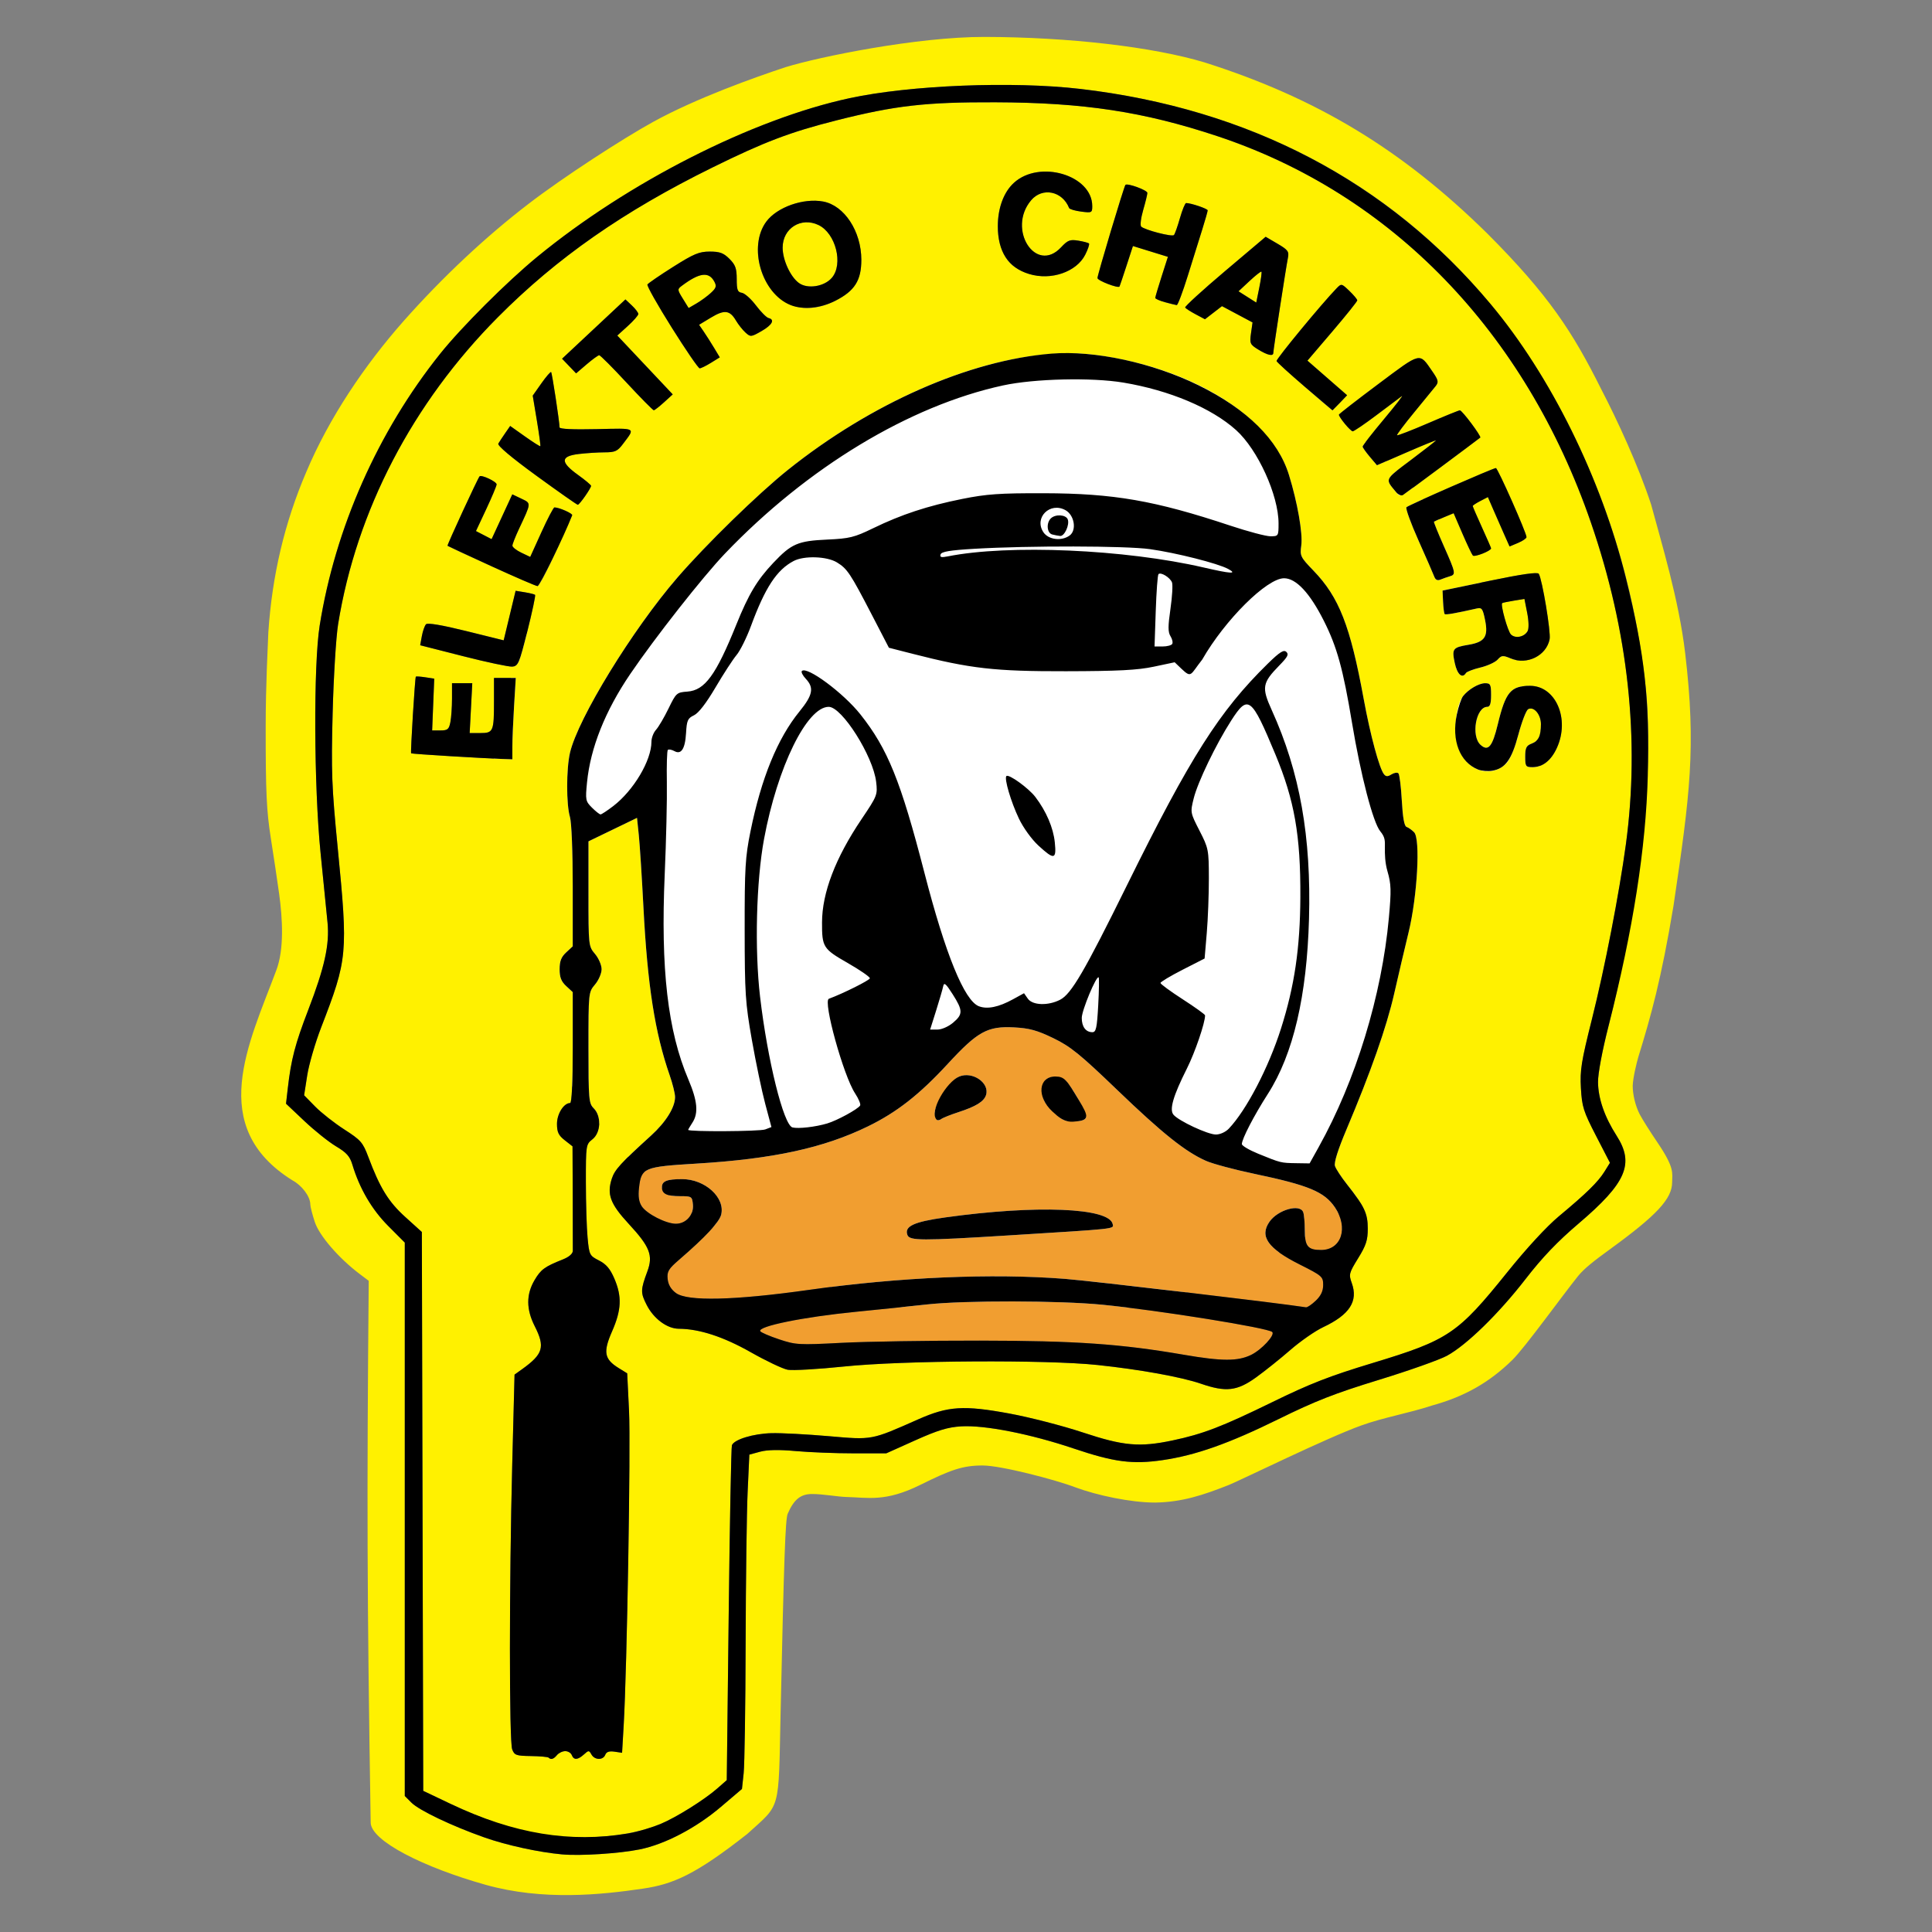 <?xml version="1.0" encoding="UTF-8"?>
<svg width="800" height="800" version="1.1" viewBox="0 0 800 800" xmlns="http://www.w3.org/2000/svg"><rect x="0" y="0" width="800" height="800" fill="#808080" stroke="none"/><g transform="translate(46.223 7.598)"><ellipse cx="374.639" cy="330.915" rx="217.344" ry="207.241" fill="#fff" stroke="#fff" stroke-width="1.111"/><g stroke-width="1.087"><path d="m154.788 772.836c-25.465-7.151-47.515-18.149-47.52-25.798-1.498-93.285-1.612-134.553-0.807-224.278l-3.671-2.766c-8.73-6.577-16.811-15.934-18.669-21.615-1.014-3.1-1.843-6.325-1.843-7.167 0-3.563-3.731-8.111-7.405-10.054-35.698-22.255-18.009-56.633-6.719-86.879 3.374-8.789 2.618-21.565 1.199-31.845-0.717-5.193-2.265-15.554-3.44-23.023-1.778-11.299-2.134-19.038-2.121-46.051 0.009-17.858 0.892-32.978 1.099-39.114 1.565-23.568 6.704-45.36 15.711-66.402 9.488-22.521 24.215-44.264 40.217-62.402 16.301-18.42 34.348-35.263 51.942-48.725 14.097-10.83 38.779-26.872 51.611-33.921 17.788-9.772 41.997-18.396 54.768-22.602 13.973-4.304 54.52-12.568 82.37-12.505 34.947 0.086 69.564 4.1 91.043 10.555 46.6 14.793 81.831 36.179 116.947 70.72 25.622 25.622 35.541 40.998 47.338 64.656 6.53 12.537 15.377 31.632 20.644 47.725 4.235 15.806 11.465 39.242 14.097 61.55 4.608 39.066 1.983 58.523-4.855 104.669-5.086 30.538-9.327 45.578-14.585 62.635-0.67 2.342-2.183 8.41-2.291 11.84 2e-3 3.456 1.03 8.14 2.905 11.782 0.984 1.912 4.279 7.144 7.322 11.626 7.296 10.747 6.1 12.692 6.1 16.476 0 6.873-6.325 13.672-26.029 27.976-6.102 4.43-10.39 7.753-12.902 10.865-6.38 7.905-22.051 29.688-27.187 34.721-9.573 9.38-19.828 15.203-33.297 18.909-9.634 3.184-20.274 4.977-29.336 8.275-14.249 5.116-48.818 22.123-54.75 24.603-10.78 4.254-19.358 7.112-30.54 7.311-10.247 0-24.155-3.026-32.91-6.254-8.533-3.256-31.005-9.107-38.584-9.102-8.316 5e-3 -13.292 1.842-25.778 8.026-14.545 7.205-21.628 5.229-30.574 5.022-3.453-0.08-9.758-1.236-14.159-1.236-4.873-0.031-7.62 2.308-10.174 8.149-0.971 2.204-1.536 18.037-2.95 82.574-0.907 41.42 0.246 37.24-13.802 50.042-21.406 16.826-30.668 20.799-43.174 22.637-17.484 2.569-41.436 5.082-65.241-1.603zm63.847-14.631c10.496-2.12 23.359-8.857 33.682-17.64l8.692-7.396 0.697-6.47c0.383-3.559 0.752-27.738 0.819-53.733 0.067-25.995 0.441-54.232 0.83-62.749l0.708-15.486 4.448-1.205c3.013-0.816 7.778-0.903 14.77-0.268 5.677 0.515 16.433 0.937 23.903 0.937h13.581l11.952-5.364c9.348-4.195 13.49-5.46 19.014-5.804 9.735-0.607 28.743 3.135 46.72 9.198 16.648 5.615 24.266 6.605 36.764 4.777 13.692-2.002 27.415-6.857 47.929-16.957 15.301-7.534 23.317-10.671 41.542-16.258 12.42-3.808 25.121-8.302 28.224-9.988 8.143-4.423 21.444-17.405 32.609-31.826 6.89-8.9 13.221-15.523 21.866-22.877 19.831-16.87 23.255-24.768 15.79-36.427-5.005-7.817-7.634-15.414-7.689-22.214-0.029-3.578 1.733-12.951 4.391-23.36 4.881-19.114 8.326-38.548 12.523-64.257 3.376-20.677 4.978-55.418 3-74.307-4.022-38.415-13.944-73.234-30.486-106.986-40.13-81.881-111.152-131.48-203.786-142.316-28.042-3.28-70.517-1.576-95.59 3.836-40.294 8.697-91.668 34.798-129.296 65.69-12.542 10.297-31.428 29.156-40.25 40.195-25.734 32.198-43.407 72.088-49.842 112.5-2.593 16.285-2.394 66.55 0.372 94.139 1.21 12.063 2.505 25.02 2.877 28.792 0.898 9.087-1.193 18.573-7.984 36.212-5.435 14.12-7.099 20.493-8.469 32.443l-0.732 6.384 7.621 7.198c4.191 3.959 10.081 8.664 13.087 10.457 4.358 2.599 5.729 4.135 6.763 7.578 2.965 9.875 8.054 18.584 14.838 25.389l6.869 6.891v229.15l2.755 2.755c3.2 3.2 16.685 9.634 30.158 14.39 9.209 3.251 22.535 6.157 32.277 7.041 7.506 0.681 23.594-0.355 32.052-2.063zm-42.205-6.572c-11.331-2.047-22.765-5.949-36.28-12.382l-11.122-5.293-0.572-231.417-6.847-6.196c-7-6.335-10.49-12.005-15.34-24.926-2.243-5.977-3.068-6.919-9.922-11.329-4.111-2.646-9.537-6.911-12.057-9.479l-4.582-4.669 1.28-8.23c0.704-4.527 3.3-13.462 5.77-19.856 10.975-28.416 11.158-30.404 6.858-74.379-2.494-25.505-2.716-31.38-2.1-55.676 0.379-14.939 1.399-31.563 2.268-36.941 7.587-46.955 30.773-91.496 66.18-127.13 24.439-24.596 52.03-43.846 88.853-61.991 21.509-10.599 32.187-14.654 51.306-19.486 24.359-6.157 36.996-7.598 65.734-7.499 36.692 0.127 61.386 3.882 91.821 13.964 72.401 23.983 127.634 81.076 154.884 160.1 15.458 44.828 20.344 89.894 14.452 133.309-2.765 20.375-8.765 51.252-14.039 72.252-4.427 17.625-4.989 21.149-4.568 28.622 0.434 7.704 1.034 9.595 6.25 19.708l5.77 11.186-2.268 3.652c-2.665 4.291-7.462 8.991-18.855 18.473-5.075 4.224-13.395 13.244-21.406 23.207-20.475 25.464-24.319 28.059-55.583 37.527-18.108 5.483-25.931 8.532-41.83 16.3-20.72 10.124-28.611 13.154-41.137 15.797-13.694 2.89-20.313 2.302-37.226-3.308-8.292-2.75-21.921-6.265-30.287-7.81-19.016-3.513-25.426-3.107-37.856 2.397-19.635 8.694-18.844 8.546-37.113 6.955-8.964-0.78-19.577-1.337-23.585-1.238-7.552 0.187-15.514 2.611-16.432 5.003-0.29 0.756-0.888 32.266-1.328 70.021l-0.801 68.647-3.883 3.409c-5.378 4.722-17.002 12.002-23.507 14.722-13.211 5.525-33.555 7.117-50.897 3.984zm7.98-32.49c0.744-0.896 2.286-1.63 3.427-1.63 1.141 0 2.355 0.733 2.699 1.63 0.822 2.142 2.462 2.061 5.014-0.249 1.968-1.781 2.131-1.781 3.127 0 1.324 2.366 4.84 2.444 5.729 0.128 0.469-1.221 1.623-1.612 3.814-1.29l3.142 0.461 0.668-11.476c1.381-23.73 2.935-115.299 2.209-130.169l-0.755-15.475-3.485-2.154c-6.031-3.727-6.559-6.617-2.78-15.226 3.897-8.878 4.135-14.443 0.936-21.879-1.738-4.039-3.358-5.945-6.356-7.474-3.907-1.993-4.044-2.268-4.722-9.448-0.384-4.067-0.702-14.414-0.706-22.993-8e-3 -15.348 0.036-15.632 2.709-17.735 3.507-2.758 3.796-9.592 0.543-12.844-2.036-2.036-2.173-3.622-2.173-25.104 0-22.875 7e-3 -22.939 2.716-26.16 1.505-1.789 2.716-4.607 2.716-6.321s-1.211-4.532-2.716-6.321c-2.699-3.208-2.716-3.367-2.716-24.929v-21.701l20.1-9.717 0.744 7.159c0.409 3.937 1.274 17.427 1.923 29.976 1.66 32.13 4.749 51.896 10.854 69.435 1.228 3.53 2.234 7.583 2.234 9.007 0 4.289-3.804 10.4-9.947 15.978-12.492 11.343-15.009 14.098-16.213 17.746-2.17 6.574-0.698 10.527 7.022 18.866 8.697 9.394 10.116 13.012 7.681 19.588-2.864 7.733-2.886 8.865-0.273 13.977 2.901 5.676 8.445 9.779 13.249 9.806 8.528 0.048 18.486 3.295 29.834 9.729 6.356 3.603 13.227 6.865 15.269 7.248 2.042 0.383 12.556-0.22 23.364-1.34 24.331-2.521 83.696-2.874 104.941-0.624 17.562 1.86 34.731 4.967 42.815 7.749 10.365 3.567 14.955 3.048 22.78-2.575 3.661-2.631 10.079-7.763 14.262-11.405 4.183-3.642 10.295-7.887 13.581-9.433 10.959-5.157 14.569-10.734 11.837-18.289-1.283-3.549-1.132-4.137 2.636-10.242 3.303-5.351 3.997-7.486 3.993-12.288-4e-3 -6.301-1.337-9.137-8.632-18.366-2.343-2.964-4.572-6.371-4.952-7.57-0.445-1.401 1.235-6.741 4.697-14.931 10.183-24.093 16.679-42.578 19.836-56.445 1.739-7.64 4.413-19.024 5.94-25.299 3.657-15.017 4.973-38.831 2.294-41.51-0.966-0.966-2.376-1.962-3.133-2.215-0.928-0.309-1.566-3.867-1.956-10.907-0.318-5.746-0.952-10.821-1.408-11.277-0.456-0.456-1.743-0.258-2.86 0.44-1.557 0.972-2.28 0.963-3.096-0.041-1.935-2.378-5.672-16.222-8.41-31.152-5.572-30.381-10.181-42.161-20.807-53.175-5.41-5.607-5.64-6.084-5.042-10.448 0.673-4.913-1.572-17.755-5.102-29.184-7.436-24.075-40.286-44.51-79.818-49.653-35.601-4.632-85.733 14.049-127.664 47.572-12.319 9.848-33.88 30.866-45.745 44.592-18.621 21.541-41.189 58.34-44.483 72.534-1.553 6.69-1.56 21.494-0.012 26.612 0.662 2.189 1.148 14.323 1.148 28.668v24.872l-2.716 2.517c-2.045 1.896-2.716 3.616-2.716 6.967 0 3.351 0.671 5.071 2.716 6.967l2.716 2.517v22.964c-2e-5 14.585-0.396 22.964-1.087 22.964-2.612 0-5.433 4.472-5.433 8.613 0 3.437 0.626 4.758 3.218 6.791l3.218 2.523 0.084 20.644c0.046 11.354 0.065 21.524 0.041 22.6-0.027 1.228-1.56 2.561-4.118 3.58-7.606 3.03-9.14 4.157-11.77 8.643-3.448 5.883-3.419 12.034 0.09 18.958 4.408 8.699 3.558 11.572-5.306 17.927l-3.031 2.173-0.949 36.941c-1.27 49.46-1.282 114.924-0.021 118.24 0.921 2.423 1.637 2.678 7.764 2.764 3.712 0.052 7.004 0.35 7.315 0.661 0.966 0.966 2.057 0.631 3.463-1.064zm393.062-410.575c1.554-1.504 3.41-5.926 5.024-11.97 1.408-5.272 3.221-9.994 4.03-10.494 2.289-1.415 5.323 2.076 5.323 6.123 0 4.974-0.984 6.998-3.951 8.126-2.113 0.803-2.568 1.752-2.568 5.349 0 4.057 0.218 4.373 3.018 4.373 4.224 0 7.736-2.786 10.114-8.021 5.437-11.972-0.492-25.66-11.114-25.66-8.012 0-10.145 2.547-13.381 15.981-2.229 9.253-3.965 11.31-7.128 8.447-4.034-3.651-1.885-15.736 2.798-15.736 1.134 0 1.568-1.353 1.568-4.889 0-4.364-0.266-4.889-2.474-4.889-2.606 0-6.951 2.554-9.158 5.383-2.605 3.339-3.918 13.116-2.571 19.139 2.466 11.018 13.324 15.655 20.47 8.74zm-411.533-7.017c0-2.895 0.319-10.473 0.708-16.841l0.708-11.577h-9.022v9.69c0 12.493-0.275 13.127-5.697 13.127h-4.378l0.54-10.322 0.54-10.322h-8.389v6.383c0 3.511-0.306 7.911-0.679 9.779-0.589 2.943-1.136 3.395-4.113 3.395h-3.434l0.431-10.724 0.431-10.724-3.652-0.555c-2.009-0.306-3.793-0.432-3.965-0.28-0.353 0.31-2.26 31.387-1.948 31.756 0.205 0.243 29.002 2.034 37.301 2.32l4.618 0.159zm394.877-30.482c0.332-0.538 3.01-1.554 5.95-2.26 2.94-0.705 6.158-2.18 7.151-3.277 1.635-1.807 2.15-1.851 5.455-0.47 6.734 2.814 14.738-1.161 16.072-7.981 0.569-2.908-3.067-24.814-4.496-27.087-0.494-0.786-7.023 0.146-20.286 2.898l-19.557 4.058 0.218 4.638c0.12 2.551 0.422 4.842 0.671 5.091 0.391 0.391 4.428-0.313 13.366-2.331 2.018-0.456 2.44 0.167 3.401 5.028 1.32 6.674-0.21 8.894-6.897 10.011-6.551 1.094-6.959 1.632-5.704 7.516 1.022 4.793 3.113 6.664 4.657 4.167zm18.612-15.944c-1.334-1.334-4.399-12.309-3.628-12.992 0.162-0.143 2.301-0.592 4.754-0.997l4.46-0.736 1.14 5.767c0.668 3.377 0.747 6.501 0.192 7.539-1.318 2.463-5.099 3.238-6.919 1.419zm-407.261-1.416c1.999-7.994 3.432-14.738 3.184-14.986-0.248-0.248-2.164-0.729-4.258-1.069l-3.807-0.618-2.473 10.258-2.473 10.258-15.565-3.855c-9.992-2.475-15.931-3.479-16.587-2.803-0.562 0.579-1.337 2.77-1.722 4.87l-0.701 3.818 17.729 4.517c9.751 2.485 18.923 4.433 20.383 4.331 2.474-0.174 2.902-1.176 6.29-14.721zm11.795-32.863c3.532-7.843 6.567-14.632 6.744-15.088 0.283-0.729-5.418-3.248-7.35-3.248-0.401 0-2.821 4.614-5.378 10.253l-4.65 10.253-3.695-1.762c-2.032-0.969-3.69-2.283-3.684-2.919 5e-3 -0.636 1.275-3.846 2.82-7.133 5.056-10.754 5.027-10.342 0.87-12.325l-3.729-1.778-4.286 9.276-4.286 9.276-6.477-3.349 4.279-9.131c2.353-5.022 4.279-9.61 4.279-10.197 0-1.149-6.279-4.105-7.061-3.323-0.709 0.709-13.531 28.485-13.268 28.741 0.794 0.773 36.309 16.687 37.266 16.698 0.651 8e-3 4.073-6.402 7.606-14.245zm370.13 10.207c2.617-0.752 2.493-1.382-2.458-12.537-2.398-5.402-4.231-9.939-4.074-10.083 0.157-0.144 2.053-0.994 4.214-1.889l3.929-1.628 3.578 8.304c1.968 4.567 3.933 8.713 4.366 9.212 0.679 0.782 7.557-1.924 7.557-2.973 0-0.209-1.711-4.135-3.803-8.724-2.092-4.59-3.803-8.549-3.803-8.8 0-0.25 1.413-1.186 3.14-2.079l3.14-1.624 2.219 5.127c1.221 2.82 3.241 7.422 4.489 10.226l2.269 5.099 3.508-1.475c1.929-0.811 3.508-1.892 3.508-2.402 0-1.745-11.906-28.593-12.68-28.593-1.1 0-36.043 15.292-37.037 16.209-0.453 0.418 1.783 6.598 4.969 13.734 3.186 7.136 6.128 13.88 6.538 14.988 0.517 1.399 1.322 1.776 2.636 1.235 1.041-0.429 2.748-1.025 3.794-1.326zm-358.003-33.235c1.345-1.975 2.445-3.882 2.445-4.237 0-0.355-2.445-2.402-5.433-4.549-7.362-5.289-7.286-7.727 0.272-8.635 3.137-0.377 7.969-0.689 10.736-0.695 4.404-9e-3 5.363-0.45 7.683-3.541 5.115-6.814 5.776-6.449-10.97-6.06-9.723 0.226-15.336-0.042-15.348-0.731-0.046-2.54-3.084-22.483-3.487-22.886-0.243-0.243-2.056 1.849-4.029 4.649l-3.588 5.091 1.717 10.329c0.945 5.681 1.591 10.455 1.436 10.61-0.155 0.155-3.028-1.668-6.386-4.049l-6.105-4.331-2.085 3.01c-1.147 1.656-2.417 3.587-2.823 4.292-0.467 0.81 5.338 5.707 15.78 13.31 9.085 6.615 16.793 12.025 17.129 12.021 0.336-4e-3 1.711-1.623 3.056-3.598zm355.015-12.525c8.366-6.255 15.392-11.518 15.613-11.695 0.584-0.467-7.502-11.289-8.435-11.289-0.432 0-6.373 2.411-13.2 5.359-6.828 2.947-12.594 5.179-12.814 4.958-0.22-0.22 2.953-4.465 7.051-9.433s8.124-9.893 8.945-10.944c1.304-1.669 1.115-2.458-1.495-6.223-5.362-7.737-4.375-7.977-22.275 5.411-8.969 6.708-16.306 12.407-16.306 12.665 0 1.059 4.826 6.899 5.701 6.899 0.52 0 4.951-3.013 9.846-6.696 4.895-3.683 9.615-7.227 10.49-7.877 0.875-0.65-2.426 3.619-7.334 9.486-4.908 5.867-8.911 11.001-8.895 11.408 0.016 0.407 1.361 2.314 2.988 4.238l2.959 3.497 12.223-5.309c6.723-2.92 12.223-5.164 12.223-4.987 0 0.177-4.677 3.837-10.393 8.133-11.135 8.37-10.801 7.635-6.079 13.342 1.864 2.253 0.495 3.033 19.189-10.944zm-322.357-26.316 3.594-3.269-22.956-24.364 4.353-3.95c2.394-2.173 4.353-4.41 4.353-4.971s-1.202-2.15-2.67-3.53l-2.67-2.508-26.234 24.551 2.905 3.032 2.905 3.032 4.385-3.754c2.412-2.065 4.746-3.754 5.186-3.754 0.44 0 5.561 5.134 11.38 11.408s10.871 11.394 11.227 11.376c0.356-0.018 2.265-1.503 4.242-3.3zm279.852 0.21 2.991-3.122-16.429-14.328 10.316-12.086c5.674-6.647 10.316-12.439 10.316-12.87s-1.476-2.198-3.279-3.926c-3.248-3.111-3.299-3.121-5.333-1.018-6.125 6.333-25.066 29.297-24.807 30.076 0.216 0.647 22.548 20.302 23.165 20.387 0.038 5e-3 1.414-1.395 3.06-3.113zm-260.461-16.539 3.684-2.277-2.388-3.971c-1.314-2.184-3.245-5.218-4.291-6.743l-1.903-2.772 4.918-2.971c5.581-3.371 7.808-3.111 10.36 1.209 0.981 1.66 2.756 3.899 3.946 4.976 2.09 1.892 2.312 1.872 6.592-0.573 4.483-2.56 5.692-4.796 2.941-5.438-0.828-0.193-3.172-2.551-5.209-5.241-2.037-2.689-4.66-5.029-5.829-5.201-1.78-0.261-2.124-1.183-2.124-5.679 0-4.418-0.533-5.901-3.013-8.38-2.443-2.443-3.984-3.013-8.149-3.013-4.39 0-6.596 0.921-15.18 6.34-5.524 3.487-10.305 6.764-10.625 7.282-0.69 1.117 20.234 34.708 21.627 34.719 0.527 4e-3 2.616-1.017 4.642-2.269zm-11.609-26.569c-2.32-3.754-2.331-3.915-0.364-5.386 7.27-5.438 11.136-5.921 13.408-1.674 1.001 1.871 0.76 2.651-1.45 4.679-1.458 1.339-4.126 3.292-5.927 4.342l-3.276 1.908zm244.496 22.423c0-1.267 5.273-35.546 6.061-39.397 0.519-2.54-0.02-3.262-4.319-5.781l-4.912-2.879-16.897 14.286c-9.293 7.857-16.688 14.615-16.432 15.017 0.256 0.402 2.206 1.657 4.334 2.79l3.868 2.059 3.521-2.716 3.521-2.716 12.66 6.745-0.639 4.49c-0.597 4.193-0.403 4.636 2.939 6.701 3.909 2.415 6.295 2.946 6.295 1.401zm-10.737-23.15-3.675-2.331 4.563-4.256c2.51-2.341 4.732-4.085 4.938-3.877 0.206 0.209-0.193 3.173-0.888 6.588l-1.264 6.208zm-170.634 1.595c8.031-4.069 10.793-8.424 10.779-17.002-0.019-11.765-7.017-22.449-15.783-24.093-8.194-1.537-19.119 2.318-23.564 8.314-6.063 8.18-4.058 22.694 4.221 30.545 6.445 6.112 15.122 6.909 24.347 2.235zm-15.03-7.334c-3.554-2.563-6.776-9.54-6.776-14.674 0-8.002 7.618-12.81 14.84-9.366 7.155 3.412 10.393 16.22 5.53 21.873-3.131 3.64-10.027 4.739-13.594 2.166zm160.978-2.988c2.097-6.723 4.807-15.401 6.022-19.285 1.215-3.884 2.216-7.406 2.224-7.826 0.012-0.676-6.873-3.017-8.919-3.033-0.431-0.003-1.586 2.805-2.565 6.241-0.979 3.436-2.098 6.595-2.487 7.02-0.757 0.828-12.022-2.083-13.558-3.503-0.508-0.47-0.141-3.545 0.815-6.834 0.956-3.289 1.738-6.496 1.738-7.127 0-1.132-8.35-4.174-9.085-3.31-0.62 0.73-11.587 37.284-11.572 38.573 0.012 1.058 8.614 4.364 9.123 3.507 0.113-0.191 1.41-4.043 2.882-8.56l2.676-8.213 14.485 4.475-2.61 8.149c-1.436 4.482-2.617 8.467-2.625 8.856-0.012 0.575 5.787 2.522 8.889 2.984 0.415 0.062 2.47-5.388 4.567-12.111zm-49.346-2.173c3.188-1.629 5.484-3.82 6.881-6.568 1.153-2.268 1.853-4.367 1.556-4.664s-2.303-0.827-4.456-1.176c-3.397-0.551-4.336-0.185-7.09 2.763-10.486 11.226-22.463-7.527-12.426-19.456 4.663-5.542 12.964-3.862 15.755 3.189 0.189 0.478 2.422 1.14 4.962 1.472 4.425 0.578 4.617 0.482 4.614-2.282-0.018-12.839-21.878-19.305-32.463-9.603-9.145 8.383-8.835 28.806 0.53 34.943 6.74 4.417 15.168 4.943 22.137 1.383z" fill="#fff100"/><path d="m444.084 553.395c-26.369-4.54-44.783-5.815-84.747-5.867-21.214-0.028-46.919 0.384-57.123 0.916-17.657 0.92-18.902 0.85-25.793-1.443-3.982-1.325-7.505-2.837-7.828-3.361-1.253-2.027 17.805-5.899 39.678-8.061 9.262-0.916 22.463-2.28 29.336-3.032 15.656-1.713 54.859-1.643 72.796 0.131 23.281 2.302 68.467 9.565 70.182 11.28 1.254 1.254-4.418 7.376-8.801 9.498-5.481 2.653-12.019 2.639-27.699-0.061zm46.176-20.253c-29.24-3.84-84.737-10.34-95.499-11.185-30.177-2.368-68.586-0.714-106.048 4.567-30.905 4.357-50.307 4.811-55.055 1.288-2.061-1.529-3.189-3.45-3.423-5.83-0.303-3.079 0.34-4.146 4.853-8.041 10.688-9.226 16.541-15.495 17.303-18.531 1.773-7.063-6.651-14.752-16.161-14.752-6.285 0-8.361 0.822-8.361 3.312 0 2.791 1.946 3.751 7.606 3.751 4.703 0 4.902 0.132 5.225 3.467 0.413 4.264-2.854 7.941-7.055 7.941-4.075 0-12.072-4.082-14.12-7.208-1.199-1.83-1.544-4.109-1.15-7.603 0.943-8.366 1.887-8.767 23.701-10.085 31.811-1.921 52.703-6.451 71.084-15.415 11.972-5.839 21.35-13.18 33.065-25.886 12.428-13.48 16.476-15.699 27.549-15.103 6.291 0.338 9.483 1.22 16.184 4.469 7.107 3.446 11.036 6.631 26.431 21.43 18.731 18.006 28.224 25.586 36.784 29.372 2.748 1.215 11.727 3.623 19.955 5.351 22.513 4.728 29.016 7.43 33.399 13.88 5.724 8.423 2.727 17.663-5.727 17.663-5.496 0-6.736-1.524-6.736-8.277 0-3.118-0.297-6.443-0.659-7.388-1.369-3.567-10.487-0.984-13.942 3.949-4.256 6.077-0.712 11.092 12.545 17.75 9.229 4.635 9.662 5.014 9.662 8.441 0 2.514-0.913 4.463-3.047 6.508-1.676 1.606-3.51 2.846-4.074 2.757-0.565-0.089-2.494-0.355-4.287-0.591zm-118.972-29.172c45.462-2.824 43.628-2.627 43.236-4.66-1.315-6.831-31.624-8.057-69.312-2.804-13.07 1.822-17.071 3.688-15.68 7.313 0.908 2.366 5.823 2.384 41.757 0.152zm-20.644-51.041c7.28-2.364 10.573-4.409 11.426-7.095 1.593-5.02-5.639-9.97-11.155-7.634-3.336 1.413-10.05 11.325-10.05 14.837 0 2.846 1.073 3.98 2.616 2.766 0.653-0.513 3.876-1.806 7.162-2.874zm52.797 2.322c0.545-1.42-4.542-10.931-8.057-15.066-1.856-2.182-6.746-2.519-8.668-0.598-0.717 0.717-1.304 2.975-1.304 5.017 0 2.865 0.919 4.723 4.218 7.931 3.879 3.772 4.938 4.218 8.726 4.218 2.836 0 4.722-0.557 5.085-1.503z" fill="#f19e30"/><path d="m186.583 760.269c-9.742-0.883-23.067-3.79-32.277-7.041-13.473-4.755-26.959-11.19-30.158-14.39l-2.755-2.755v-229.15l-6.869-6.891c-6.783-6.805-11.873-15.514-14.838-25.389-1.034-3.444-2.404-4.979-6.763-7.578-3.006-1.793-8.896-6.498-13.087-10.457l-7.621-7.198 0.732-6.384c1.37-11.949 3.034-18.322 8.469-32.443 6.79-17.64 8.881-27.125 7.984-36.212-0.373-3.773-1.667-16.729-2.877-28.792-2.767-27.589-2.966-77.854-0.372-94.139 6.435-40.411 24.109-80.302 49.842-112.5 8.823-11.039 27.708-29.898 40.25-40.195 37.628-30.892 89.003-56.993 129.296-65.69 25.073-5.412 67.548-7.116 95.59-3.836 69.891 8.176 127.337 38.294 169.896 89.077 24.817 29.611 45.787 72.112 56.02 113.54 7.798 31.567 9.855 50.183 9.043 81.863-0.761 29.727-6.106 63.813-16.211 103.386-2.658 10.408-4.42 19.782-4.391 23.36 0.055 6.8 2.684 14.398 7.689 22.214 7.465 11.659 4.041 19.557-15.79 36.427-8.645 7.354-14.976 13.978-21.866 22.877-11.165 14.421-24.467 27.403-32.609 31.826-3.103 1.686-15.804 6.18-28.224 9.988-18.225 5.587-26.241 8.724-41.542 16.258-20.514 10.1-34.237 14.955-47.929 16.957-12.499 1.828-20.116 0.838-36.764-4.777-17.976-6.063-36.984-9.805-46.72-9.198-5.524 0.345-9.666 1.609-19.014 5.804l-11.952 5.364h-13.581c-7.47 0-18.226-0.422-23.903-0.937-6.992-0.635-11.757-0.548-14.77 0.268l-4.448 1.205-0.708 15.486c-0.39 8.517-0.763 36.755-0.83 62.749-0.067 25.995-0.436 50.174-0.819 53.733l-0.697 6.47-8.692 7.396c-10.322 8.783-23.186 15.52-33.682 17.64-8.458 1.708-24.546 2.744-32.052 2.063zm26.937-8.624c4.641-0.759 10.819-2.746 13.807-3.995 6.504-2.72 18.129-10 23.507-14.722l3.883-3.409 0.801-68.647c0.44-37.756 1.038-69.265 1.328-70.021 0.918-2.392 8.88-4.816 16.432-5.003 4.008-0.099 14.621 0.458 23.585 1.238 18.269 1.59 17.478 1.738 37.113-6.955 12.43-5.504 18.841-5.909 37.856-2.397 8.366 1.545 21.995 5.06 30.287 7.81 16.913 5.61 23.532 6.198 37.226 3.308 12.526-2.643 20.416-5.674 41.137-15.797 15.899-7.768 23.723-10.817 41.83-16.3 31.264-9.468 35.108-12.063 55.583-37.527 8.011-9.963 16.331-18.983 21.406-23.207 11.393-9.482 16.191-14.182 18.855-18.473l2.268-3.652-5.77-11.186c-5.216-10.113-5.816-12.004-6.25-19.708-0.421-7.472 0.142-10.996 4.568-28.622 5.275-21.001 11.274-51.877 14.039-72.252 5.892-43.416 1.007-88.481-14.452-133.309-27.25-79.024-82.483-136.117-154.884-160.1-30.435-10.082-55.129-13.837-91.821-13.964-28.737-0.099-41.375 1.343-65.734 7.499-19.119 4.832-29.797 8.888-51.306 19.486-36.824 18.145-64.415 37.395-88.853 61.991-35.407 35.635-58.593 80.175-66.18 127.13-0.869 5.378-1.89 22.002-2.268 36.941-0.616 24.296-0.394 30.171 2.1 55.676 4.3 43.975 4.117 45.962-6.858 74.379-2.47 6.394-5.066 15.33-5.77 19.856l-1.28 8.23 4.582 4.669c2.52 2.568 7.946 6.834 12.057 9.479 6.854 4.41 7.679 5.352 9.922 11.329 4.849 12.921 8.339 18.591 15.34 24.926l6.847 6.196 0.572 231.417 11.122 5.293c26.783 12.746 50.001 16.216 73.37 12.393zm-32.573-31.438c-0.311-0.311-3.603-0.609-7.315-0.661-6.126-0.086-6.843-0.341-7.764-2.764-1.261-3.317-1.249-68.781 0.021-118.24l0.949-36.941 3.031-2.173c8.864-6.355 9.714-9.228 5.306-17.927-3.509-6.924-3.538-13.075-0.09-18.958 2.629-4.487 4.164-5.614 11.77-8.643 2.558-1.019 4.091-2.351 4.118-3.58 0.024-1.076 5e-3 -11.246-0.041-22.6l-0.084-20.644-3.218-2.523c-2.592-2.032-3.218-3.354-3.218-6.791 0-4.141 2.821-8.613 5.433-8.613 0.69 0 1.087-8.379 1.087-22.964v-22.964l-2.716-2.517c-2.045-1.896-2.716-3.616-2.716-6.967s0.671-5.072 2.716-6.967l2.716-2.517v-24.872c0-14.345-0.486-26.479-1.148-28.668-1.547-5.118-1.541-19.922 0.012-26.612 3.295-14.194 25.863-50.993 44.483-72.534 11.865-13.725 33.426-34.743 45.745-44.592 34.43-27.526 74.959-45.396 109.194-48.146 17.738-1.425 41.846 3.771 60.844 13.114 20.167 9.917 32.961 22.598 37.444 37.113 3.53 11.429 5.775 24.271 5.102 29.184-0.598 4.364-0.368 4.841 5.042 10.448 10.626 11.014 15.236 22.793 20.807 53.175 2.738 14.93 6.475 28.774 8.41 31.152 0.817 1.004 1.539 1.014 3.096 0.041 1.117-0.698 2.404-0.895 2.86-0.44 0.456 0.456 1.089 5.53 1.408 11.277 0.39 7.04 1.028 10.598 1.956 10.907 0.758 0.252 2.168 1.249 3.133 2.215 2.679 2.679 1.363 26.493-2.294 41.51-1.528 6.275-4.201 17.659-5.94 25.299-3.157 13.867-9.653 32.352-19.836 56.445-3.462 8.19-5.142 13.531-4.697 14.931 0.381 1.199 2.609 4.606 4.952 7.57 7.295 9.229 8.628 12.065 8.632 18.366 3e-3 4.802-0.69 6.937-3.993 12.288-3.768 6.104-3.919 6.693-2.636 10.242 2.732 7.555-0.878 13.133-11.837 18.289-3.287 1.546-9.398 5.791-13.581 9.433-4.183 3.642-10.601 8.774-14.262 11.405-7.825 5.623-12.415 6.142-22.78 2.575-8.084-2.782-25.253-5.889-42.815-7.749-21.246-2.25-80.61-1.897-104.941 0.624-10.808 1.12-21.322 1.723-23.364 1.34-2.042-0.383-8.913-3.645-15.269-7.248-11.348-6.434-21.306-9.681-29.834-9.729-4.803-0.027-10.348-4.131-13.249-9.806-2.613-5.112-2.591-6.244 0.273-13.977 2.435-6.575 1.016-10.194-7.681-19.588-7.72-8.339-9.192-12.292-7.022-18.866 1.204-3.647 3.722-6.403 16.213-17.746 6.143-5.578 9.947-11.688 9.947-15.978 0-1.424-1.005-5.477-2.234-9.007-6.105-17.539-9.194-37.304-10.854-69.435-0.648-12.549-1.513-26.038-1.923-29.976l-0.744-7.159-10.05 4.859-10.05 4.859v21.701c0 21.562 0.017 21.721 2.716 24.929 1.505 1.789 2.716 4.607 2.716 6.321s-1.211 4.532-2.716 6.321c-2.71 3.22-2.716 3.284-2.716 26.16 0 21.483 0.137 23.069 2.173 25.104 3.252 3.252 2.963 10.086-0.543 12.844-2.673 2.102-2.716 2.387-2.709 17.735 4e-3 8.579 0.322 18.926 0.706 22.993 0.678 7.18 0.815 7.455 4.722 9.448 2.998 1.529 4.619 3.435 6.356 7.474 3.199 7.436 2.961 13.001-0.936 21.879-3.778 8.609-3.251 11.498 2.78 15.226l3.485 2.154 0.755 15.475c0.726 14.87-0.829 106.439-2.209 130.169l-0.668 11.476-3.142-0.461c-2.19-0.321-3.345 0.069-3.814 1.29-0.889 2.317-4.405 2.239-5.729-0.128-0.997-1.781-1.16-1.781-3.127 0-2.552 2.31-4.192 2.391-5.014 0.249-0.344-0.896-1.559-1.63-2.699-1.63-1.141 0-2.683 0.733-3.427 1.63-1.407 1.695-2.497 2.03-3.463 1.064zm290.837-166.752c4.383-2.122 10.056-8.243 8.801-9.498-1.715-1.715-46.901-8.978-70.182-11.28-17.937-1.774-57.14-1.844-72.796-0.131-6.872 0.752-20.073 2.117-29.336 3.032-21.873 2.162-40.931 6.034-39.678 8.061 0.323 0.523 3.846 2.035 7.828 3.361 6.891 2.293 8.135 2.363 25.793 1.443 10.204-0.532 35.909-0.944 57.123-0.916 39.964 0.053 58.378 1.328 84.747 5.867 15.681 2.7 22.218 2.714 27.699 0.061zm26.838-22.48c2.134-2.045 3.047-3.995 3.047-6.508 0-3.428-0.433-3.806-9.662-8.441-13.257-6.658-16.801-11.673-12.545-17.75 3.455-4.933 12.574-7.516 13.942-3.949 0.363 0.945 0.659 4.27 0.659 7.388 0 6.753 1.24 8.277 6.736 8.277 8.455 0 11.451-9.24 5.727-17.663-4.383-6.45-10.886-9.152-33.399-13.88-8.228-1.728-17.207-4.136-19.955-5.351-8.56-3.787-18.052-11.366-36.784-29.372-15.395-14.799-19.323-17.984-26.431-21.43-6.701-3.249-9.894-4.13-16.184-4.469-11.073-0.596-15.121 1.623-27.549 15.103-11.715 12.706-21.092 20.047-33.065 25.886-18.381 8.964-39.273 13.495-71.084 15.415-21.814 1.317-22.758 1.719-23.701 10.085-0.394 3.494-0.049 5.773 1.15 7.603 2.048 3.126 10.045 7.208 14.12 7.208 4.201 0 7.468-3.677 7.055-7.941-0.323-3.335-0.522-3.467-5.225-3.467-5.66 0-7.606-0.96-7.606-3.751 0-2.489 2.077-3.312 8.361-3.312 9.51 0 17.934 7.689 16.161 14.752-0.762 3.036-6.615 9.305-17.303 18.531-4.512 3.895-5.156 4.962-4.853 8.041 0.235 2.38 1.362 4.301 3.423 5.83 4.747 3.523 24.149 3.069 55.055-1.288 37.462-5.281 75.871-6.935 106.048-4.567 11.468 0.9 88.589 10.001 99.785 11.776 0.565 0.089 2.398-1.151 4.074-2.757zm-169.09-27.159c-1.391-3.625 2.611-5.491 15.68-7.313 37.688-5.253 67.997-4.027 69.312 2.804 0.392 2.034 2.226 1.836-43.236 4.66-35.934 2.232-40.848 2.215-41.757-0.152zm12.049-47.798c-3.179-3.372 4.154-15.627 9.335-17.822 5.516-2.336 12.748 2.614 11.155 7.634-0.853 2.686-4.146 4.732-11.426 7.095-3.287 1.067-6.51 2.36-7.162 2.874-0.653 0.513-1.52 0.623-1.901 0.218zm47.952-3.377c-6.67-6.147-5.712-14.528 1.27-14.483 3.825 0.025 4.756 1.529 9.707 9.757 4.279 7.111 4.51 8.509-2.251 8.944-3.831 0.246-6.052-1.753-8.726-4.218zm110.303 14.705c15.334-27.496 26.114-62.72 29.045-94.898 1.034-11.348 0.955-13.969-0.573-19.227-1.061-3.65-1.112-7.178-1.08-9.764 0.036-2.969 0.152-4.329-1.92-6.849-2.995-3.642-8.106-23.293-11.705-45.004-3.684-22.223-6.218-31.377-11.69-42.221-5.797-11.488-11.467-17.537-16.436-17.537-7.129 0-24.483 17.247-33.898 33.69-4.966 6.262-4.312 7.837-8.57 3.805l-2.825-2.706-8.643 1.827c-6.749 1.427-14.715 1.84-36.349 1.885-29.57 0.062-39.501-1.067-63.56-7.225l-9.779-2.503-7.062-13.626c-8.898-17.169-10.194-19.114-14.455-21.713-4.176-2.546-13.595-2.855-17.922-0.588-6.992 3.663-11.804 10.988-17.669 26.896-1.785 4.841-4.476 10.264-5.98 12.051-1.504 1.787-5.421 7.815-8.705 13.395-3.844 6.532-7.021 10.646-8.919 11.552-2.598 1.24-2.988 2.113-3.285 7.341-0.405 7.135-2.273 8.886-4.76 7.519-1.176-0.647-2.437-0.867-2.784-0.519s-0.531 6.377-0.408 13.398-0.272 24.124-0.88 38.006c-1.721 39.325 1.23 64.933 9.803 85.08 3.772 8.865 4.238 13.92 1.647 17.874-0.956 1.459-1.736 2.793-1.734 2.963 0.013 0.837 29.658 0.675 31.891-0.174l2.577-0.98-2.563-9.59c-1.41-5.274-3.897-17.168-5.527-26.431-2.722-15.464-2.967-19.195-2.993-45.633-0.026-25.588 0.241-30.125 2.401-40.77 4.476-22.057 11.192-38.494 20.295-49.669 5.534-6.794 6.117-9.8 2.622-13.52-1.297-1.381-2.033-2.836-1.634-3.234 2.102-2.102 17.174 9.067 24.233 17.957 11.327 14.267 16.707 27.578 26.525 65.628 8.71 33.758 16.549 52.956 22.554 55.24 3.486 1.325 8.154 0.374 14.065-2.868l4.612-2.529 1.57 2.241c1.965 2.806 8.423 3.02 13.405 0.443 4.611-2.385 10.031-11.673 27.651-47.391 26.222-53.153 38.282-72.13 58.321-91.766 5.18-5.076 6.676-5.864 7.709-4.83 1.034 1.034 0.562 1.989-2.969 5.605-7.039 7.209-7.359 9.094-3.124 18.424 11.718 25.82 16.384 52.54 15.443 86.474-0.882 31.799-6.463 55.995-17.024 72.469-5.758 8.982-10.761 18.632-10.78 20.793-5e-3 0.68 3.045 2.482 6.78 4.004 9.353 3.813 9.354 3.813 15.661 3.909l5.611 0.086 3.787-6.791zm-116.096-124.832c-2.778-2.56-6.247-7.363-8.045-11.137-3.334-6.997-6.173-16.639-5.189-17.623 0.959-0.959 9.203 4.995 11.996 8.663 4.502 5.913 7.422 12.723 8.045 18.762 0.743 7.201-0.235 7.393-6.807 1.335zm78.875 117.227c7.301-7.7 16.439-25.232 21.598-41.439 5.597-17.583 7.914-33.323 8.014-54.445 0.121-25.522-2.428-40.068-10.361-59.13-9.929-23.856-11.272-24.88-18.287-13.937-6.338 9.886-13.84 25.462-15.513 32.205-1.441 5.811-1.423 5.916 2.399 13.364 3.728 7.266 3.852 7.898 3.877 19.676 0.014 6.693-0.377 16.915-0.868 22.716l-0.894 10.547-9.132 4.664c-5.023 2.565-9.135 5.028-9.137 5.473-2e-3 0.445 4.151 3.489 9.23 6.766 5.079 3.277 9.235 6.265 9.235 6.64 0 3.153-4.179 15.368-7.555 22.083-5.655 11.248-7.304 16.919-5.538 19.048 2.133 2.57 14.206 8.215 17.57 8.215 1.745 0 4.033-1.043 5.362-2.445zm-166.296-2.145c4.118-1.23 12.675-5.895 13.621-7.427 0.321-0.52-0.628-2.796-2.11-5.058-4.805-7.333-13.356-38.209-10.84-39.139 5.959-2.201 16.922-7.681 16.976-8.486 0.038-0.569-4.115-3.431-9.229-6.36-10.136-5.805-10.607-6.555-10.575-16.812 0.039-12.252 5.56-26.676 16.331-42.67 6.558-9.738 6.711-10.129 6.076-15.498-1.265-10.683-14.15-31.06-19.639-31.06-9.039 0-21.256 24.967-26.778 54.725-3.229 17.4-3.942 45.707-1.646 65.334 3.071 26.25 9.754 53.176 13.428 54.105 2.431 0.614 9.52-0.2 14.385-1.653zm112.207-48.918c0.337-6.124 0.421-11.327 0.185-11.563-0.92-0.92-7 13.649-7 16.775-9.6e-4 3.675 1.67 5.921 4.404 5.921 1.516 0 1.894-1.746 2.411-11.134zm-60.139 7.235c4.18-3.517 4.159-5.076-0.157-11.855-2.801-4.399-3.543-5.019-3.898-3.26-0.242 1.195-1.557 5.718-2.924 10.05l-2.485 7.877h3.061c1.708 0 4.539-1.244 6.404-2.813zm-140.661-89.748c8.427-6.469 15.797-18.883 15.797-26.61 0-1.59 0.856-3.826 1.901-4.97 1.046-1.144 3.368-5.093 5.161-8.778 3.156-6.485 3.405-6.709 7.817-7.03 7.24-0.526 11.831-6.813 20.285-27.779 5.048-12.518 8.587-18.428 15.273-25.505 7.52-7.96 10.165-9.104 22.353-9.666 9.275-0.428 11.214-0.907 19.02-4.7 11.731-5.699 22.516-9.247 36.884-12.131 10.088-2.025 15.485-2.402 33.739-2.359 29.025 0.069 45.959 3.012 77.308 13.434 7.262 2.414 14.719 4.39 16.569 4.39 3.304 0 3.365-0.097 3.365-5.318 0-11.676-8.586-30.553-17.578-38.648-10.149-9.135-27.563-16.476-46.66-19.67-13.147-2.198-36.88-1.64-49.844 1.173-38.807 8.419-81.05 33.965-115.169 69.646-9.061 9.475-29 34.833-39.206 49.858-10.382 15.285-16.481 30.582-17.888 44.862-0.717 7.276-0.613 7.81 2.044 10.466 1.54 1.54 3.14 2.799 3.557 2.799 0.417 0 2.79-1.56 5.274-3.467zm231.44-67.112c0.354-0.573 0.037-2.014-0.705-3.203-1.071-1.714-1.076-4.053-0.024-11.329 0.729-5.043 1.018-9.971 0.641-10.952-0.779-2.03-4.637-4.396-5.599-3.434-0.351 0.351-0.862 7.235-1.135 15.299l-0.497 14.661h3.337c1.835 0 3.627-0.469 3.981-1.042zm23.15-31.07c-4.218-2.289-21.53-6.672-32.358-8.193-9.941-1.396-50.147-1.478-72.709-0.148-10.078 0.594-13.622 1.181-13.998 2.318-0.392 1.182 0.271 1.368 2.962 0.83 25.164-5.033 73.47-2.934 106.019 4.606 11.249 2.606 14.113 2.773 10.085 0.586zm-65.619-13.841c2.986-2.184 1.971-8.422-1.705-10.476-6.406-3.579-13.133 3.067-9.193 9.081 2.066 3.152 7.536 3.852 10.898 1.394zm-7.212-0.429c-2.187-0.572-2.557-4.68-0.598-6.639 1.86-1.86 6.252-1.612 7.022 0.395 0.847 2.208-1.359 7.03-3.142 6.867-0.76-0.069-2.237-0.35-3.283-0.623zm176.286 97.326c-7.554-3.046-11.033-12.07-8.768-22.744 0.692-3.26 1.847-6.682 2.568-7.606 2.207-2.829 6.552-5.383 9.158-5.383 2.208 0 2.474 0.526 2.474 4.889 0 3.536-0.434 4.889-1.568 4.889-4.684 0-6.833 12.085-2.798 15.736 3.163 2.863 4.899 0.806 7.128-8.447 3.237-13.434 5.369-15.981 13.381-15.981 10.622 0 16.55 13.688 11.114 25.66-2.378 5.236-5.89 8.021-10.114 8.021-2.799 0-3.018-0.316-3.018-4.373 0-3.597 0.455-4.546 2.568-5.349 2.967-1.128 3.951-3.152 3.951-8.126 0-4.047-3.034-7.538-5.323-6.123-0.809 0.5-2.622 5.222-4.03 10.494-2.78 10.411-5.335 13.964-10.747 14.945-1.793 0.325-4.482 0.098-5.975-0.504zm-425.311-5.504c-8.933-0.529-16.332-1.069-16.442-1.199-0.312-0.369 1.595-31.446 1.948-31.756 0.172-0.151 1.957-0.025 3.965 0.28l3.652 0.555-0.431 10.724-0.431 10.724h3.434c2.977 0 3.524-0.452 4.113-3.395 0.373-1.867 0.679-6.268 0.679-9.779v-6.383h8.389l-0.54 10.322-0.54 10.322h4.378c5.422 0 5.697-0.634 5.697-13.127v-9.69h9.022l-0.708 11.577c-0.39 6.368-0.708 13.946-0.708 16.841v5.264l-4.618-0.159c-2.54-0.088-11.926-0.592-20.859-1.121zm415.697-38.632c-1.255-5.885-0.847-6.422 5.704-7.516 6.687-1.116 8.217-3.337 6.897-10.011-0.961-4.861-1.383-5.484-3.401-5.028-8.938 2.019-12.975 2.723-13.366 2.331-0.249-0.249-0.551-2.54-0.671-5.091l-0.218-4.638 19.557-4.058c13.264-2.752 19.792-3.684 20.286-2.898 1.429 2.273 5.066 24.178 4.496 27.087-1.335 6.821-9.338 10.795-16.072 7.981-3.305-1.381-3.82-1.336-5.455 0.47-0.993 1.097-4.211 2.572-7.151 3.277-2.94 0.705-5.618 1.722-5.95 2.26-1.543 2.497-3.634 0.626-4.657-4.167zm30.187-13.196c0.555-1.038 0.476-4.162-0.192-7.539l-1.14-5.767-4.46 0.736c-2.453 0.405-4.592 0.854-4.754 0.997-0.771 0.683 2.294 11.658 3.628 12.992 1.819 1.819 5.6 1.044 6.919-1.419zm-440.852 10.394-17.729-4.517 0.701-3.818c0.385-2.1 1.16-4.291 1.722-4.87 0.656-0.675 6.595 0.328 16.587 2.803l15.565 3.855 2.473-10.258 2.473-10.258 3.807 0.618c2.094 0.34 4.01 0.821 4.258 1.069 0.248 0.248-1.185 6.992-3.184 14.986-3.387 13.545-3.816 14.548-6.29 14.721-1.46 0.103-10.633-1.846-20.383-4.331zm11.753-37.254c-9.86-4.527-18.03-8.331-18.155-8.453-0.263-0.256 12.559-28.032 13.268-28.741 0.781-0.781 7.061 2.175 7.061 3.323 0 0.586-1.925 5.175-4.279 10.197l-4.279 9.131 3.239 1.675 3.239 1.675 4.286-9.276 4.286-9.276 3.729 1.778c4.156 1.982 4.186 1.57-0.87 12.325-1.545 3.287-2.814 6.496-2.82 7.133-5e-3 0.636 1.652 1.95 3.684 2.919l3.695 1.762 4.65-10.253c2.557-5.639 4.978-10.253 5.378-10.253 1.932 0 7.632 2.519 7.35 3.248-3.367 8.686-13.472 29.343-14.349 29.333-0.651-8e-3 -9.25-3.718-19.11-8.245zm390.416 4.298c-0.409-1.108-3.351-7.852-6.538-14.988-3.186-7.136-5.422-13.316-4.969-13.734 0.994-0.916 35.937-16.209 37.037-16.209 0.774 0 12.68 26.848 12.68 28.593 0 0.51-1.579 1.591-3.508 2.402l-3.508 1.475-2.269-5.099c-1.248-2.804-3.268-7.406-4.489-10.226l-2.219-5.127-3.14 1.624c-1.727 0.893-3.14 1.829-3.14 2.079 0 0.25 1.711 4.21 3.803 8.8 2.092 4.59 3.803 8.515 3.803 8.724 0 1.049-6.878 3.754-7.557 2.973-0.433-0.499-2.398-4.644-4.366-9.212l-3.578-8.304-3.929 1.628c-2.161 0.895-4.057 1.745-4.214 1.889-0.157 0.144 1.677 4.681 4.074 10.083 4.951 11.155 5.075 11.785 2.458 12.537-1.046 0.301-2.753 0.897-3.794 1.326-1.315 0.541-2.119 0.164-2.636-1.235zm-371.758-41.748c-10.441-7.603-16.246-12.5-15.78-13.31 0.406-0.705 1.676-2.636 2.823-4.292l2.085-3.01 6.105 4.331c3.358 2.382 6.231 4.204 6.386 4.049 0.155-0.155-0.492-4.929-1.436-10.61l-1.717-10.329 3.588-5.091c1.973-2.8 3.787-4.892 4.029-4.649 0.403 0.403 3.441 20.346 3.487 22.886 0.012 0.689 5.625 0.956 15.348 0.731 16.746-0.389 16.085-0.754 10.97 6.06-2.32 3.09-3.279 3.532-7.683 3.541-2.768 5e-3 -7.599 0.318-10.736 0.695-7.557 0.908-7.634 3.346-0.272 8.635 2.988 2.147 5.433 4.193 5.433 4.549 0 0.984-4.804 7.827-5.501 7.835-0.336 4e-3 -8.044-5.405-17.129-12.021zm356.012 6.842c-4.721-5.707-5.056-4.973 6.079-13.342 5.716-4.297 10.393-7.957 10.393-8.133 0-0.177-5.5 2.068-12.223 4.987l-12.223 5.309-2.959-3.497c-1.627-1.923-2.972-3.83-2.988-4.238-0.016-0.407 3.987-5.541 8.895-11.408 4.908-5.867 8.208-10.136 7.334-9.486-0.875 0.65-5.595 4.194-10.49 7.877-4.895 3.683-9.325 6.696-9.846 6.696-0.875 0-5.701-5.841-5.701-6.899 0-0.257 7.338-5.957 16.306-12.665 17.9-13.388 16.913-13.148 22.275-5.411 2.609 3.765 2.799 4.554 1.495 6.223-0.821 1.051-4.847 5.976-8.945 10.944s-7.271 9.213-7.051 9.433c0.22 0.22 5.987-2.011 12.814-4.958 6.828-2.947 12.768-5.359 13.2-5.359 0.933 0 9.019 10.821 8.435 11.289-2.309 1.848-31.127 23.249-32.037 23.791-0.667 0.398-1.911-0.121-2.765-1.152zm-318.637-45.336c-5.818-6.275-10.939-11.408-11.38-11.408-0.44 0-2.774 1.689-5.186 3.754l-4.385 3.754-5.81-6.065 13.117-12.276 13.117-12.276 2.67 2.508c1.469 1.38 2.67 2.968 2.67 3.53s-1.959 2.799-4.353 4.971l-4.353 3.95 11.478 12.182 11.478 12.182-3.594 3.269c-1.977 1.798-3.886 3.283-4.242 3.3-0.356 0.018-5.409-5.102-11.227-11.376zm280.797 1.656c-6.268-5.353-11.533-10.143-11.7-10.645-0.26-0.779 18.681-23.743 24.807-30.076 2.034-2.103 2.085-2.093 5.333 1.018 1.803 1.728 3.279 3.494 3.279 3.926s-4.642 6.223-10.316 12.87l-10.316 12.086 8.214 7.164 8.214 7.164-2.991 3.122c-1.645 1.717-3.022 3.118-3.06 3.113-0.038-5e-3 -5.197-4.389-11.465-9.742zm-262.163-24.533c-5.844-9.287-10.364-17.309-10.043-17.826 0.32-0.518 5.101-3.795 10.625-7.282 8.584-5.419 10.79-6.34 15.18-6.34 4.165 0 5.706 0.57 8.149 3.013 2.479 2.479 3.013 3.963 3.013 8.38 0 4.496 0.345 5.418 2.124 5.679 1.168 0.171 3.791 2.512 5.829 5.201 2.037 2.689 4.382 5.047 5.209 5.241 2.751 0.642 1.542 2.878-2.941 5.438-4.28 2.445-4.502 2.464-6.592 0.573-1.19-1.077-2.965-3.316-3.946-4.976-2.552-4.32-4.779-4.58-10.36-1.209l-4.918 2.971 1.903 2.772c1.046 1.525 2.977 4.559 4.291 6.743l2.388 3.971-3.684 2.277c-2.026 1.252-4.115 2.273-4.642 2.269-0.527-4e-3 -5.74-7.606-11.584-16.893zm16.211-14.325c2.209-2.028 2.451-2.808 1.45-4.679-2.273-4.247-6.139-3.764-13.408 1.674-1.967 1.471-1.956 1.632 0.364 5.386l2.391 3.869 3.276-1.908c1.802-1.049 4.469-3.003 5.927-4.342zm226.607 23.403c-3.342-2.065-3.536-2.508-2.939-6.701l0.639-4.49-6.33-3.373-6.33-3.373-3.521 2.716-3.521 2.716-3.868-2.059c-2.128-1.133-4.078-2.388-4.334-2.79-0.256-0.402 7.138-7.159 16.432-15.017l16.897-14.286 4.912 2.879c4.299 2.519 4.838 3.241 4.319 5.781-0.787 3.85-6.061 38.13-6.061 39.397 0 1.545-2.386 1.014-6.295-1.401zm1.384-32.214c-0.206-0.209-2.429 1.536-4.938 3.877l-4.563 4.256 3.675 2.331 3.675 2.331 1.264-6.208c0.695-3.415 1.095-6.379 0.888-6.588zm-195.006 13.829c-11.994-4.769-17.648-24.262-10.022-34.55 4.445-5.997 15.37-9.851 23.564-8.314 8.766 1.644 15.764 12.328 15.783 24.093 0.014 8.578-2.747 12.933-10.779 17.002-6.219 3.151-13.36 3.832-18.546 1.77zm17.111-11.271c4.863-5.654 1.625-18.461-5.53-21.873-7.222-3.444-14.84 1.364-14.84 9.366 0 5.134 3.222 12.111 6.776 14.674 3.567 2.572 10.463 1.473 13.594-2.166zm137.988 10.095c-2.241-0.595-4.068-1.4-4.06-1.789 8e-3 -0.389 1.189-4.374 2.625-8.856l2.61-8.149-14.485-4.475-2.676 8.213c-1.472 4.517-2.769 8.369-2.882 8.56-0.51 0.857-9.111-2.449-9.123-3.507-0.015-1.289 10.952-37.843 11.572-38.573 0.734-0.864 9.085 2.178 9.085 3.31 0 0.631-0.782 3.838-1.738 7.127-0.956 3.289-1.323 6.364-0.815 6.834 1.536 1.421 12.801 4.332 13.558 3.503 0.388-0.425 1.507-3.583 2.487-7.02 0.979-3.436 2.133-6.245 2.565-6.241 2.046 0.016 8.932 2.357 8.919 3.033-8e-3 0.42-1.008 3.942-2.224 7.826-1.215 3.884-3.925 12.563-6.022 19.285-2.097 6.723-4.152 12.173-4.567 12.111-0.415-0.062-2.588-0.599-4.829-1.194zm-56.321-11.683c-8.628-2.615-12.957-9.26-12.92-19.834 0.026-7.568 2.425-14.05 6.623-17.898 10.585-9.702 32.445-3.236 32.463 9.603 4e-3 2.764-0.189 2.859-4.614 2.282-2.54-0.332-4.772-0.994-4.962-1.472-2.791-7.051-11.092-8.731-15.755-3.189-10.037 11.929 1.939 30.682 12.426 19.456 2.754-2.948 3.693-3.314 7.09-2.763 2.153 0.349 4.159 0.879 4.456 1.176s-0.403 2.396-1.556 4.664c-3.628 7.136-14.131 10.738-23.251 7.974z"/></g></g></svg>
